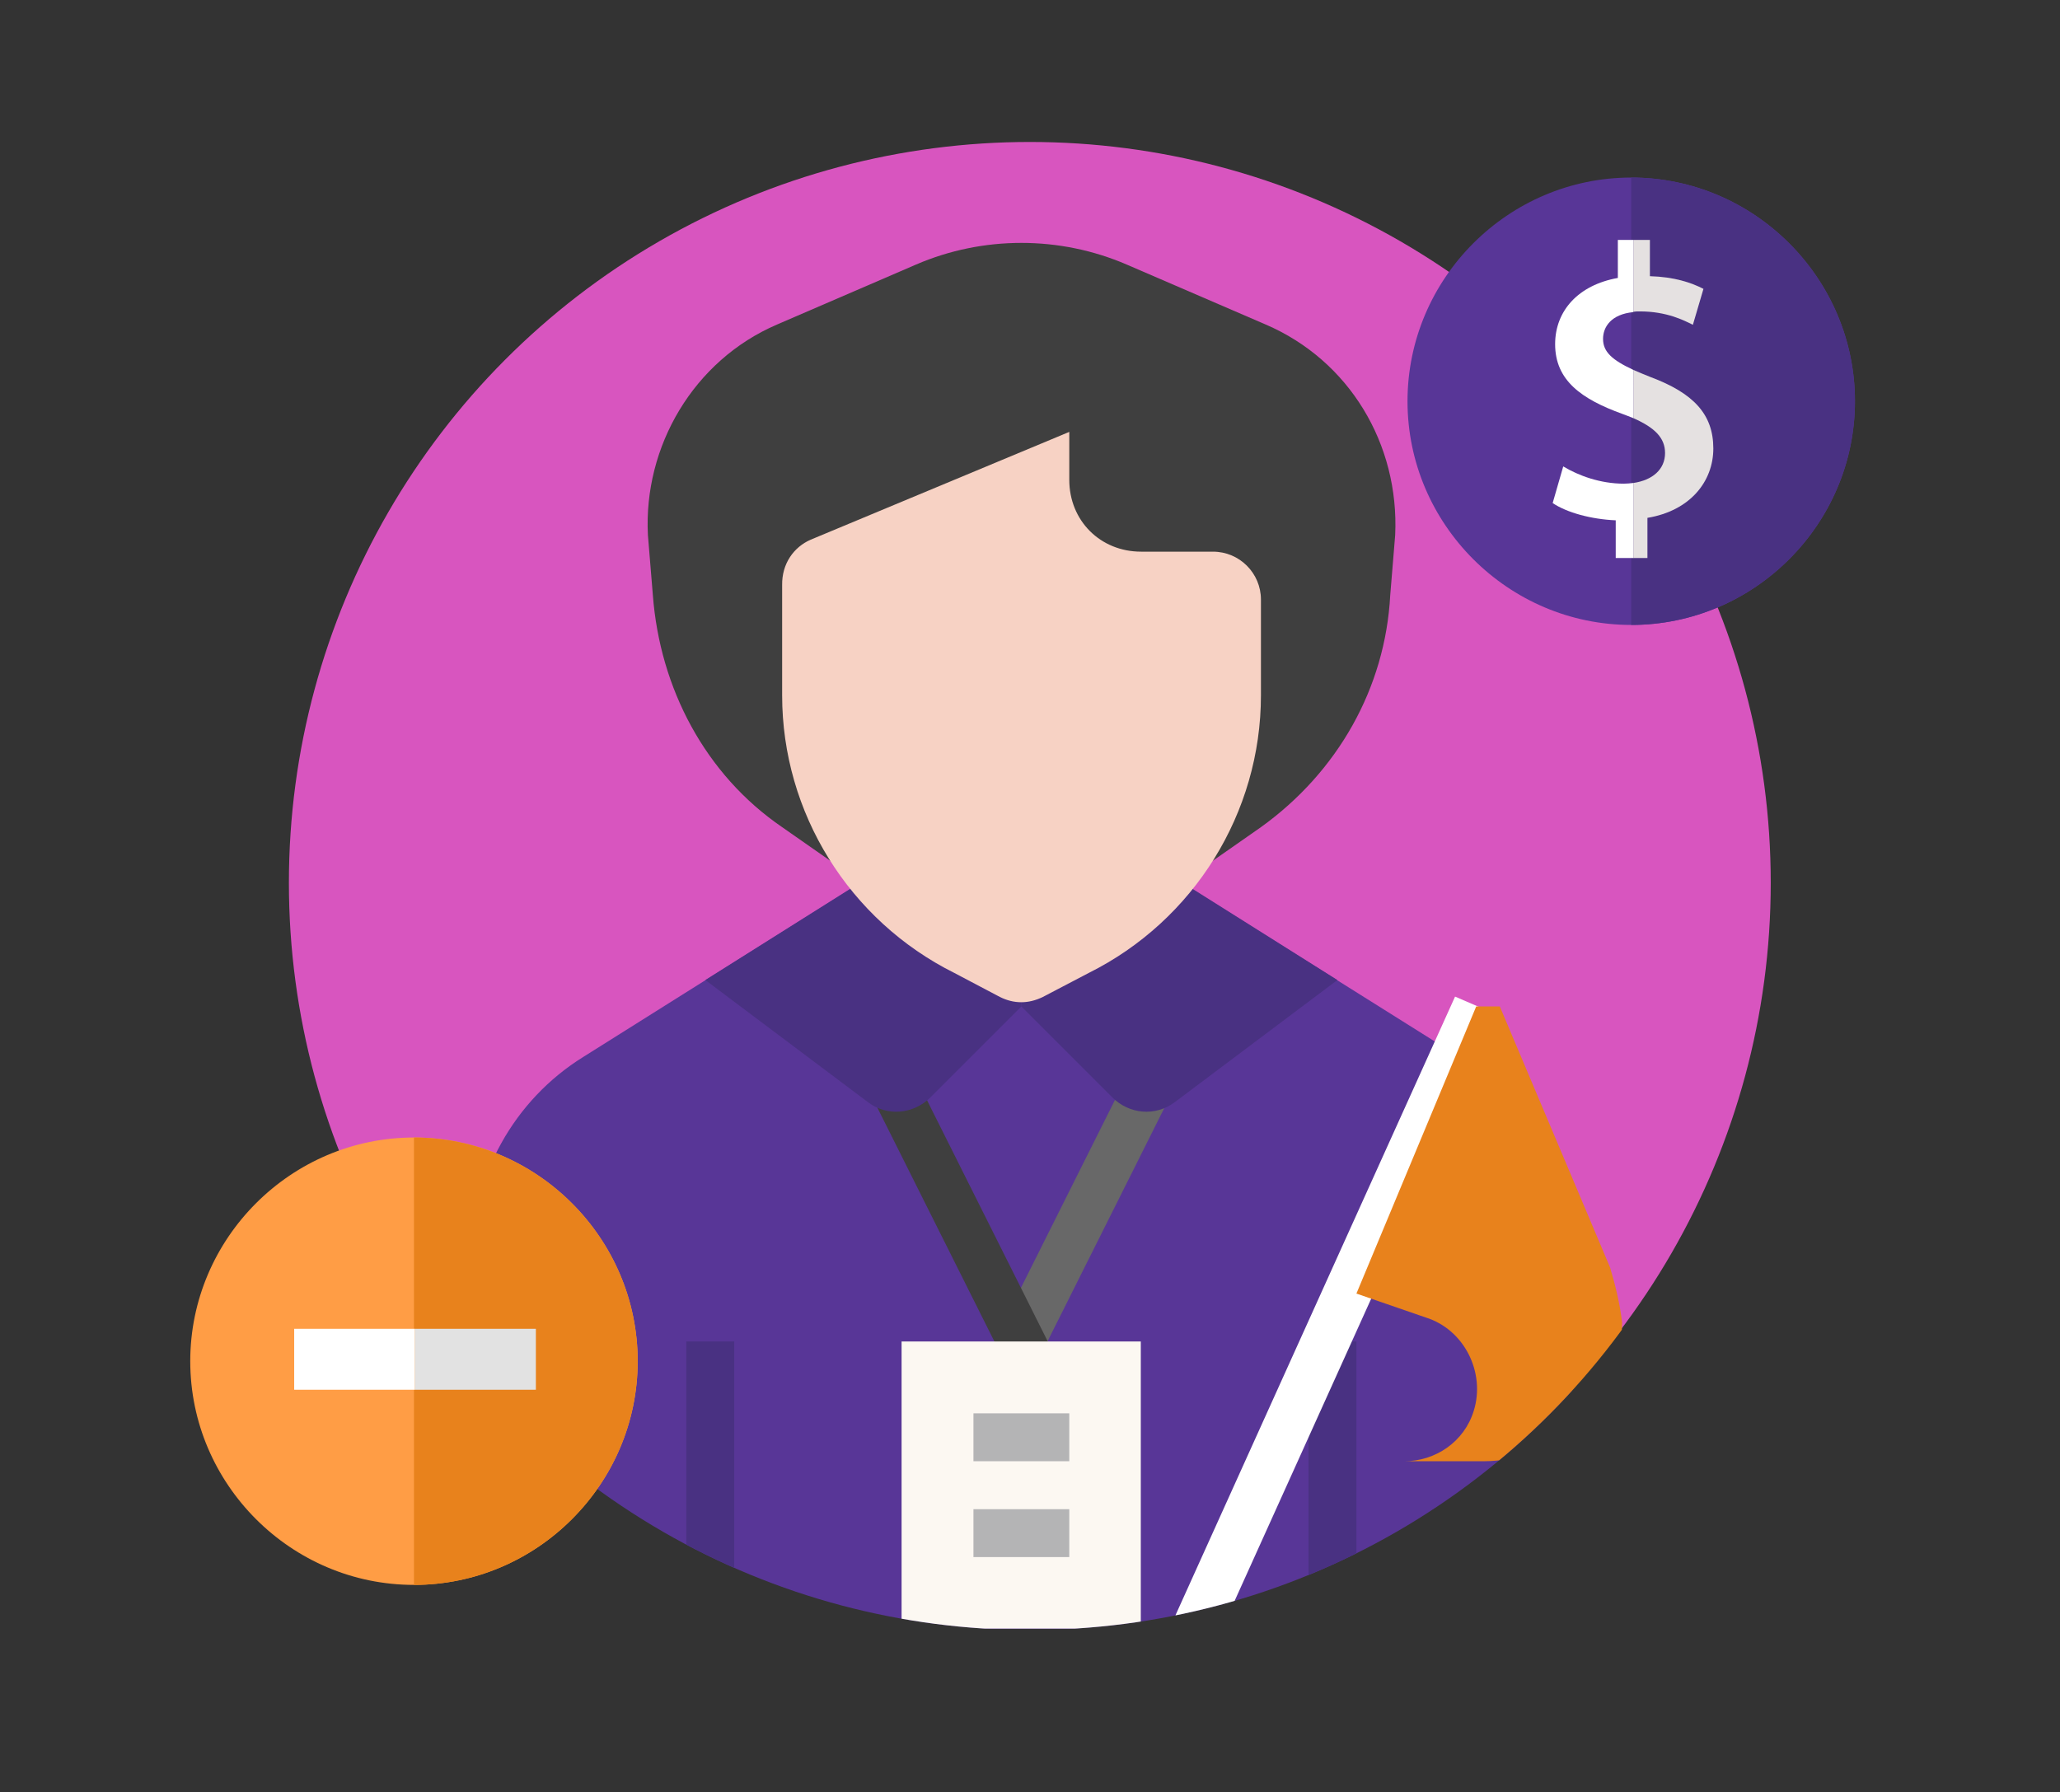 <?xml version="1.0" encoding="utf-8"?>
<!-- Generator: Adobe Illustrator 28.1.0, SVG Export Plug-In . SVG Version: 6.00 Build 0)  -->
<svg version="1.1" id="Capa_1" xmlns="http://www.w3.org/2000/svg" xmlns:xlink="http://www.w3.org/1999/xlink" x="0px" y="0px"
	 viewBox="0 0 584.7 508.8" style="enable-background:new 0 0 584.7 508.8;" xml:space="preserve">
<rect x="0" y="0" width="584.7" height="508.8" fill="#333333" stroke="none"/>
<style type="text/css">
	.st0{fill:#D855BF;}
	.st1{display:none;}
	.st2{display:inline;}
	.st3{fill:#493182;}
	.st4{fill:#583697;}
	.st5{fill:#FED298;}
	.st6{fill:#EFF2FA;}
	.st7{opacity:0.2;fill:#E7AD77;enable-background:new    ;}
	.st8{fill:#F0BA7D;}
	.st9{fill:#E4EAF6;}
	.st10{fill:#CC5AB6;}
	.st11{fill:#BF49A4;}
	.st12{fill:#333333;}
	.st13{fill:#3D3D3D;}
	.st14{display:inline;fill:#BF49A4;}
	.st15{display:inline;fill:#D855BF;}
	.st16{display:inline;fill:#FFCD34;}
	.st17{display:inline;fill:#E69012;}
	.st18{fill:#7F8C8D;}
	.st19{fill:#95A5A6;}
	.st20{fill:#F7921E;}
	.st21{fill:#FFFFFF;}
	.st22{fill:#EDEDED;}
	.st23{clip-path:url(#SVGID_00000048503385704360831780000013636586635453187508_);}
	.st24{fill:#686868;}
	.st25{fill:#3F3F3F;}
	.st26{fill:#FCF8F2;}
	.st27{fill:#B4B4B5;}
	.st28{fill:#F7D2C4;}
	.st29{fill:#E8821C;}
	.st30{fill:#FF9D45;}
	.st31{fill:#E2E2E2;}
	.st32{fill:#E5E1E1;}
</style>
<circle class="st0" cx="292.3" cy="250.6" r="210.3"/>
<g class="st1">
	<g class="st2">
		<path class="st3" d="M501.4,244.8l2.2,2.2h-48.7c-4.1,0-7.4,3.3-7.4,7.4c0,4.1,3.3,7.4,7.4,7.4h48.7l-2.2,2.2
			c-2.9,2.9-2.9,7.6,0,10.4c2.9,2.9,7.6,2.9,10.4,0l14.8-14.8c0.7-0.7,1.2-1.5,1.6-2.4c0.4-0.9,0.6-1.9,0.6-2.8c0-1-0.2-1.9-0.6-2.8
			c-0.4-0.9-0.9-1.7-1.6-2.4l-14.8-14.8c-2.9-2.9-7.6-2.9-10.4,0C498.5,237.3,498.5,242,501.4,244.8z"/>
		<path class="st3" d="M58,249.2c-0.7,0.7-1.2,1.5-1.6,2.4c-0.7,1.8-0.7,3.8,0,5.6c0.4,0.9,0.9,1.7,1.6,2.4l14.8,14.8
			c2.9,2.9,7.6,2.9,10.4,0c1.4-1.4,2.2-3.3,2.2-5.2c0-1.9-0.7-3.8-2.2-5.2l-2.2-2.2h48.7c4.1,0,7.4-3.3,7.4-7.4
			c0-4.1-3.3-7.4-7.4-7.4H81.1l2.2-2.2c1.4-1.4,2.2-3.3,2.2-5.2c0-1.9-0.7-3.8-2.2-5.2c-2.9-2.9-7.6-2.9-10.4,0L58,249.2z"/>
		<path class="st3" d="M404.9,48.9l-20.2,5.4c-3.9,1.1-6.3,5.1-5.2,9c1.1,3.9,5.1,6.3,9.1,5.2l3-0.8l-24.3,42.2
			c-2,3.5-0.8,8.1,2.7,10.1c3.5,2,8.1,0.8,10.1-2.7l24.3-42.2l0.8,3c1.1,3.9,5.1,6.3,9.1,5.2c3.3-0.9,5.5-3.9,5.5-7.1
			c0-0.6-0.1-1.3-0.3-1.9L414,54.1c0,0,0,0,0-0.1c-0.2-0.8-0.6-1.6-1.1-2.3c-0.1-0.2-0.2-0.3-0.4-0.5c-0.5-0.6-1.1-1.2-1.9-1.7
			c0,0-0.1,0-0.1,0c-0.8-0.5-1.7-0.8-2.6-0.9C406.9,48.6,405.9,48.6,404.9,48.9z"/>
		<path class="st3" d="M179.7,459.9l20.2-5.4c3.3-0.9,5.5-3.9,5.5-7.1c0-0.6-0.1-1.3-0.3-1.9c-1.1-3.9-5.1-6.3-9.1-5.2l-2.9,0.8
			l24.3-42.2c0.7-1.2,1-2.4,1-3.7c0-2.6-1.3-5-3.7-6.4c-3.5-2-8.1-0.8-10.1,2.7l-24.3,42.1l-0.8-2.9c-1.1-3.9-5.1-6.3-9.1-5.2
			c-3.9,1-6.3,5.1-5.2,9.1l5.4,20.2c0.2,0.9,0.7,1.8,1.3,2.6c0.5,0.7,1.2,1.3,2,1.7c0.1,0,0.1,0.1,0.2,0.2c0.1,0.1,0.3,0.1,0.4,0.1
			c0.7,0.4,1.5,0.7,2.3,0.8c0,0,0,0,0,0C177.8,460.2,178.8,460.2,179.7,459.9z"/>
		<path class="st3" d="M218.4,113.6c0-1.3-0.3-2.5-1-3.7l-24.3-42.2l3,0.8c3.9,1.1,8-1.3,9.1-5.2c0.2-0.6,0.3-1.3,0.3-1.9
			c0-3.3-2.2-6.3-5.5-7.1l-20.2-5.4c-0.9-0.2-1.9-0.3-2.9-0.2c-0.8,0.1-1.6,0.4-2.3,0.8c-0.1,0.1-0.3,0.1-0.4,0.1
			c-0.1,0-0.1,0.1-0.2,0.2c-0.8,0.5-1.4,1-2,1.8c-0.6,0.8-1,1.7-1.3,2.6l-5.4,20.2c-1.1,3.9,1.3,8,5.2,9c3.9,1.1,8-1.3,9.1-5.2
			l0.8-3l24.3,42.2c2,3.5,6.6,4.8,10.1,2.7C217.1,118.6,218.4,116.2,218.4,113.6z"/>
		<path class="st3" d="M367.2,398.9l24.3,42.2l-2.9-0.8c-3.9-1.1-8,1.3-9.1,5.2c-1.1,3.9,1.3,8,5.2,9l20.2,5.4
			c0.9,0.3,1.9,0.3,2.9,0.2c0.9-0.1,1.8-0.4,2.6-0.9c0,0,0.1,0,0.1,0c0.8-0.4,1.4-1,1.9-1.7c0.1-0.2,0.3-0.3,0.4-0.5
			c0.5-0.7,0.9-1.4,1.1-2.3c0,0,0,0,0-0.1l5.4-20.2c0.2-0.6,0.3-1.3,0.3-1.9c0-3.3-2.2-6.2-5.5-7.1c-3.9-1.1-8,1.3-9.1,5.2l-0.8,3
			L380,391.5c-2-3.5-6.6-4.8-10.1-2.7C366.4,390.8,365.2,395.4,367.2,398.9z"/>
		<path class="st4" d="M454.9,254.4c0,26.9-6.5,52.3-18.2,74.7c-2.2,4.4-4.7,8.7-7.4,12.8c-6,9.4-12.9,18.1-20.7,26
			c0,0.1,0,0.1-0.1,0.1c-11.7,12-25.2,22.2-40.2,30.1c-19.6,10.4-41.6,16.9-65,18.4c-1.1,0.1-2.3,0.2-3.5,0.2
			c-2.4,0.1-4.9,0.2-7.4,0.2s-4.9-0.1-7.4-0.2c0,0,0,0-0.1,0c-1.2-0.1-2.3-0.1-3.5-0.2c-1.3-0.1-2.6-0.1-3.8-0.3
			c-22-1.9-42.7-8.3-61.3-18.1c-15-7.9-28.5-18.2-40.2-30.1c-7.8-7.9-14.8-16.7-20.7-26c-2.7-4.2-5.2-8.4-7.4-12.8
			c-11.7-22.4-18.2-47.8-18.2-74.7s6.5-52.4,18.2-74.8c2.2-4.4,4.7-8.7,7.4-12.8c26.4-41.2,70.8-69.7,122.2-74.3
			c2.4-0.2,4.8-0.4,7.3-0.5c0.1,0,0.1,0,0.1,0c2.5-0.1,4.9-0.2,7.4-0.2s5,0.1,7.4,0.2c54.5,2.4,101.9,31.6,129.6,74.8
			c2.7,4.1,5.2,8.4,7.4,12.8C448.4,202,454.9,227.5,454.9,254.4z"/>
		<path class="st3" d="M454.9,254.4c0,26.9-6.5,52.3-18.2,74.7c-2.2,4.4-4.7,8.7-7.4,12.8c-6,9.4-12.9,18.1-20.7,26
			c0,0.1,0,0.1-0.1,0.1c-11.7,12-25.2,22.2-40.2,30.1c-19.6,10.4-41.6,16.9-65,18.4c-1.1,0.1-2.3,0.2-3.5,0.2
			c-2.4,0.1-4.9,0.2-7.4,0.2s-4.9-0.1-7.4-0.2c0,0,0,0-0.1,0c-1.2-0.1-2.3-0.1-3.5-0.2c-1.3-0.1-2.6-0.1-3.8-0.3
			c1.3-0.1,2.6-0.2,3.8-0.4c1.2-0.1,2.5-0.3,3.7-0.4c4.5-0.6,9-1.4,13.4-2.5c1.6-0.3,3-0.6,4.5-1.1c15.3-3.8,29.7-9.9,42.9-17.8
			c3-1.8,6-3.6,8.8-5.6c4.8-3.3,9.5-6.9,13.9-10.8l0.1-0.1c11-9.4,20.6-20.1,28.7-32.1v-0.1c1.8-2.8,3.7-5.5,5.4-8.4
			c14.3-24.2,22.6-52.4,22.6-82.6c0-77.5-54.3-142.3-126.9-158.6c-4.4-1.1-8.9-1.8-13.4-2.5c-2.5-0.4-5-0.6-7.5-0.9
			c2.4-0.2,4.8-0.4,7.3-0.5c0.1,0,0.1,0,0.1,0c2.5-0.1,4.9-0.2,7.4-0.2s5,0.1,7.4,0.2c54.5,2.4,101.9,31.6,129.6,74.8
			c2.7,4.1,5.2,8.4,7.4,12.8C448.4,202,454.9,227.5,454.9,254.4z"/>
	</g>
	<g class="st2">
		<polygon class="st5" points="332.6,318.1 332.6,286.8 252.1,286.8 252.1,318.1 292.3,353.8 		"/>
		<path class="st6" d="M408.5,350.1v18c-11.7,12-25.2,22.2-40.2,30.1c-19.6,10.4-41.6,16.9-65,18.4c-1.1,0.1-2.3,0.2-3.5,0.2
			c-2.4,0.1-4.9,0.2-7.4,0.2s-4.9-0.1-7.4-0.2c0,0,0,0-0.1,0c-1.2-0.1-2.3-0.1-3.5-0.2c-1.3-0.1-2.6-0.1-3.8-0.3
			c-22-1.9-42.7-8.3-61.3-18.1c-15-7.9-28.5-18.2-40.2-30.1v-17.9c0-4.1,1.4-8,3.9-11.1c2.4-3,5.9-5.3,9.9-6.3l50.1-11.8l5.2-1.2
			c1.6-0.4,3-1.1,4.1-2.2l2.8,1.8l1.6,1.1c0.1,0,0.1,0.1,0.1,0.1l2.8,1.7l0.1,0.1l35.5,22.7l29.3-17.1l15.5-9.1
			c0.7,0.4,1.4,0.8,2.3,0.9l5.2,1.2l50.1,11.8c3.1,0.7,5.9,2.3,8.1,4.3c0.6,0.6,1.3,1.3,1.8,2c0.4,0.6,0.9,1.2,1.2,1.8
			c0.3,0.4,0.5,0.8,0.7,1.2c0.3,0.6,0.6,1.1,0.7,1.6c0.5,1.1,0.8,2.1,0.9,3.2c0.1,0.4,0.1,0.9,0.2,1.3c0.1,0.1,0.1,0.3,0,0.4
			C408.5,349.2,408.5,349.6,408.5,350.1z"/>
		<path class="st7" d="M252.1,286.8v33c50.7,18.3,80.5-27.4,80.5-27.4v-5.6H252.1L252.1,286.8z"/>
		<path class="st5" d="M234.2,184l3.9,85.7c0.4,8,4.3,15.4,10.7,20.2l18.5,13.9c4.6,3.5,10.3,5.4,16.1,5.4h17.9
			c5.8,0,11.4-1.9,16.1-5.4l18.5-13.9c6.4-4.8,10.3-12.2,10.7-20.2l3.9-85.7C350.4,184,234.2,184,234.2,184z"/>
		<path class="st8" d="M278.9,201.9c17.9,0,44.7-4.5,51.1-17.9h-95.8l3.9,85.7c0.4,8,4.3,15.4,10.7,20.2l18.5,13.9
			c4.6,3.5,10.3,5.4,16.1,5.4h8.9c-8.9,0-26.8-17.9-26.8-40.2c0-10.9,0-40.2,0-53.6C265.5,210.8,270,201.9,278.9,201.9z"/>
		<g>
			<path class="st9" d="M216.3,381.7v16.5c-15-7.9-28.5-18.2-40.2-30.1v-17.9c0-4.1,1.4-8,3.9-11.1l28.9,26
				C213.6,369.3,216.3,375.3,216.3,381.7z"/>
			<path class="st9" d="M408.5,368.1c-11.7,12-25.2,22.2-40.2,30.1v-16.5c0-1.3,0.1-2.7,0.4-4l0.1-0.1c0.9-4.8,3.3-9.2,7-12.6
				l21.7-19.5v-0.1l7.2-6.5c0.4,0.6,0.9,1.2,1.2,1.8c0.3,0.4,0.5,0.8,0.7,1.2c0.3,0.6,0.6,1.1,0.7,1.6c0.5,1.1,0.8,2.1,0.9,3.2
				c0.1,0.4,0.1,0.9,0.2,1.3c0.1,0.1,0.1,0.3,0,0.4c0.1,0.5,0.1,0.9,0.1,1.4L408.5,368.1z"/>
		</g>
		<path class="st10" d="M303.3,416.5c-1.1,0.1-2.3,0.2-3.5,0.2c-2.4,0.1-4.9,0.2-7.4,0.2s-4.9-0.1-7.4-0.2c0,0,0,0-0.1,0
			c-1.2-0.1-2.3-0.1-3.5-0.2l0.1-0.7l2.4-58.2l0.1-3.8h16.7l0.1,3.8l2.2,54.2L303.3,416.5z"/>
		<path class="st11" d="M303.5,344.9h-22.3v8.4c0,2.8,2.2,5,5,5h12.4c2.8,0,5-2.2,5-5L303.5,344.9L303.5,344.9z"/>
		<g>
			<path class="st9" d="M251.5,308.1l40.9,36.8c0,0-11.4,5.8-25.6,17.4c-2.9,2.4-7.3,1.4-8.9-2l-19.2-42.2l6.1-9.1
				C246.3,306.7,249.4,306.3,251.5,308.1z"/>
			<path class="st9" d="M333.2,308.1l-40.9,36.8c0,0,11.4,5.8,25.6,17.4c2.9,2.4,7.3,1.4,8.9-2l19.2-42.2l-6.1-9.1
				C338.4,306.7,335.2,306.3,333.2,308.1z"/>
		</g>
		<path class="st12" d="M319.4,154.4l4.2,29.6c19.1,3.8,21.9,33.8,22.3,42.4c0.1,1.6,0.6,3.1,1.4,4.4l7.3,11.3
			c0,0-2.5-18.7,8.9-31.3C363.5,210.8,367.5,136.5,319.4,154.4z"/>
		<path class="st5" d="M359.1,240.2l-5,20.2c-0.6,2.4-2.7,4.1-5.2,4.1l0,0c-2.7,0-5-2-5.3-4.7l-2.6-20.6c-0.7-5.5,3.6-10.4,9.2-10.4
			h0C356.1,228.7,360.5,234.3,359.1,240.2z"/>
		<path class="st13" d="M238.5,146.4l6.6,4.5c-29.9,22.1-24.3,59.9-24.3,59.9c8.9,8.9,8.9,31.3,8.9,31.3l8.9-8.9
			c0,0-3.4-25.8,13.4-35.8c15.6-9.2,29.3-4.5,43.3-4.5c37.4,0,47.9-14.1,46.1-31.3c-0.9-8.9-14.5-27.4-49.2-26.8
			C278.3,135.1,252.1,139.3,238.5,146.4z"/>
		<path class="st12" d="M235.9,189c0,0-4.7-18.7,9.2-38.1c-29.9,22.1-24.3,59.9-24.3,59.9c8.9,8.9,8.9,31.3,8.9,31.3l8.9-8.9
			c0,0-3.4-25.8,13.4-35.8c15.6-9.2,29.3-4.5,43.3-4.5c6.1,0,11.4-0.4,16.1-1.1C282.7,192.8,265.7,170.9,235.9,189z"/>
		<path class="st8" d="M225.6,240.2l5,20.2c0.6,2.4,2.7,4.1,5.2,4.1l0,0c2.7,0,5-2,5.3-4.7l2.6-20.6c0.7-5.5-3.6-10.4-9.2-10.4h0
			C228.5,228.7,224.1,234.3,225.6,240.2z"/>
		<path class="st9" d="M350.4,385.1h-31.3c-2.5,0-4.5,2-4.5,4.5v4.5h40.2v-4.5C354.9,387.1,352.9,385.1,350.4,385.1z"/>
	</g>
</g>
<g class="st1">
	<path class="st14" d="M79.4,323.5c-0.7,0-1.4,0-2-0.1c-9.4-1-17.1-7.6-20.1-17.1c-3.6-11.5,0.4-24.2,10.6-33.1
		c19.8-17.3,53.9-14,76.4-11.8c3.9,0.4,6.7,3.8,6.3,7.7c-0.4,3.9-3.8,6.7-7.7,6.3c-20.1-2-50.5-5-65.7,8.3c-6,5.2-8.4,12.1-6.4,18.3
		c1.3,4.2,4.4,6.9,8.2,7.4c1.9,0.2,4.2-0.7,5.8-2.4c0.6-0.6,2-2.3,1.8-4.2c-0.5-3.9,2.2-7.4,6.1-7.9c3.9-0.5,7.4,2.2,7.9,6.1
		c0.7,5.7-1.4,11.5-5.7,15.9C90.6,321.1,85,323.5,79.4,323.5z"/>
	<path class="st15" d="M489.8,267.1c-9-42.3-37.1-77.6-74.8-96.3v-56.1c0-4.7-4.2-8.4-8.9-7.8c-27.1,3.6-49.1,23.4-56,49.3h-88.7
		c-77.4,0-141.9,63.3-141.6,140.6c0.1,45,21.5,85,54.5,110.6c0.4,20.2,2.7,40.6,4.9,56.2c2.2,15.5,15.4,27.1,31.1,27.1
		s28.9-11.5,31.1-27.1c1.1-8.2,2.3-17.7,3.2-27.8c5.1,0.6,10.3,0.9,15.5,0.9h92.6c3.6,0,7.2-0.1,10.8-0.4c0.9,9.7,2,18.8,3.1,26.7
		c2.2,15.6,15.3,27.7,31,27.7c15.7,0.1,29.1-11.5,31.3-27.1c2-14.7,4.1-33.6,4.8-52.6c21.1-15,37.9-35.6,48.2-59.7c1-2.4,3.4-4,6-4
		h27.3c7.6,0,13.7-6.1,13.7-13.7v-52.8c0-7.6-6.1-13.7-13.7-13.7L489.8,267.1L489.8,267.1z"/>
	<g class="st2">
		<path class="st11" d="M515.1,267.1h-7.8c0,0.4,0.1,0.7,0.1,1v52.8c0,7.6-6.1,13.7-13.7,13.7h-27.8c-2.3,0-4.4,1.4-5.3,3.5
			c-9.9,23.4-25.9,43.6-46.1,58.5c-1.4,1.1-2.3,2.7-2.4,4.5c-0.7,18-2.7,35.9-4.7,49.8c-2.2,15.6-15.5,27.2-31.3,27.1
			c-1.2,0-2.4-0.1-3.5-0.2c5.7,7.8,14.8,12.9,25,12.9c15.7,0.1,29.1-11.5,31.3-27.1c2-14.7,4.1-33.6,4.8-52.6
			c21.1-15,37.9-35.6,48.2-59.7c1-2.4,3.4-4,6-4h27.3c7.6,0,13.7-6.1,13.7-13.7v-52.8C528.8,273.2,522.7,267.1,515.1,267.1z"/>
		<path class="st11" d="M363.5,436.6H260c-5.2,0-10.4-0.3-15.5-0.9c-0.9,10.1-2.1,19.6-3.2,27.8c-2.2,15.5-15.4,27.1-31.1,27.1
			c-10.3,0-19.6-5-25.4-12.9c1.3,0.2,2.6,0.3,3.9,0.3c15.7,0,28.9-11.5,31.1-27.1c1.1-8.2,2.3-17.7,3.2-27.8
			c5.1,0.6,10.3,0.9,15.5,0.9c0,0,89.2-0.1,123.9-0.3C362.8,428.1,363.1,432.4,363.5,436.6z"/>
		<path class="st11" d="M435.6,258.7c-3.9,0-7.1-3.2-7.1-7.1v-16c0-3.9,3.2-7.1,7.1-7.1c3.9,0,7.1,3.2,7.1,7.1v16
			C442.7,255.5,439.5,258.7,435.6,258.7z"/>
		<path class="st11" d="M363.3,436.2c0-0.1,0-0.2,0-0.2c-0.4-4.4-0.8-8.7-1-12.8c-0.3-4.4-0.5-8.6-0.6-12.7c-0.1-3.8-3.3-6.8-7-6.8
			c-0.1,0-0.2,0-0.2,0c-3.9,0.1-7,3.4-6.8,7.3c0.1,4.2,0.3,8.6,0.6,13.1c0.3,4,0.6,8.2,1,12.5h3.5
			C356.3,436.6,359.8,436.5,363.3,436.2z"/>
		<path class="st11" d="M171.1,358c-3.8-0.7-7.5,1.8-8.3,5.6c-1.8,9.4-2.7,20-2.9,30.9c4.4,4.5,9.2,8.7,14.2,12.6
			c-0.4-20.4,1.2-33.5,2.6-40.9C177.4,362.4,174.9,358.7,171.1,358z"/>
	</g>
	<path class="st16" d="M330.4,144.1c0,21-11.1,39.4-27.8,49.6H255c-1,0-2,0-3,0.1c-3.1,0.1-6.2,0.3-9.3,0.6
		c-17.3-10.1-28.9-28.9-28.9-50.3c0-32.2,26.1-58.3,58.3-58.3C304.3,85.9,330.4,111.9,330.4,144.1z"/>
	<path class="st17" d="M294.9,90.5c11.3,10.6,18.4,25.7,18.4,42.5c0,32.2-26.1,58.3-58.3,58.3c-8.1,0-15.8-1.6-22.8-4.6
		c3.2,3,6.7,5.6,10.5,7.8c8.3-0.9,8.6-0.7,59.8-0.7C342,169.6,342,114.1,294.9,90.5z"/>
	<path class="st17" d="M295.2,155.2c0-10-8.1-18.1-18.1-18.1h-9.9c-2.2,0-4-1.8-4-4c0-2.2,1.8-4,4-4h18.9c3.9,0,7.1-3.2,7.1-7.1
		s-3.2-7.1-7.1-7.1h-5.8v-3.6c0-3.9-3.2-7.1-7.1-7.1c-3.9,0-7.1,3.2-7.1,7.1v3.7c-9.5,0.6-17,8.4-17,18c0,10,8.1,18.1,18.1,18.1h9.9
		c2.2,0,4,1.8,4,4c0,2.2-1.8,4-4,4h-18.9c-3.9,0-7.1,3.2-7.1,7.1c0,3.9,3.2,7.1,7.1,7.1h7.9v3.6c0,3.9,3.2,7.1,7.1,7.1
		s7.1-3.2,7.1-7.1V173C288.7,171.4,295.2,164,295.2,155.2z"/>
	<path class="st14" d="M225.5,204.8c-3.1,0-5.9-2-6.8-5.2c-1-3.8,1.2-7.6,4.9-8.7c6-1.7,12.2-2.9,18.3-3.5c3.3-0.4,6.6-0.6,9.8-0.7
		c1.1,0,2.1-0.1,3.2-0.1h74.7c3.9,0,7.1,3.2,7.1,7.1c0,3.9-3.2,7.1-7.1,7.1H255c-0.9,0-1.8,0-2.7,0c0,0-0.1,0-0.1,0
		c-2.8,0.1-5.7,0.3-8.7,0.6c-5.4,0.6-10.8,1.6-16.1,3.1C226.8,204.7,226.2,204.8,225.5,204.8z"/>
	<path class="st16" d="M201.8,76.4c0,32.2-26.1,58.3-58.3,58.3s-58.3-26.1-58.3-58.3s26.1-58.3,58.3-58.3S201.8,44.3,201.8,76.4z"/>
	<path class="st17" d="M166.3,22.8c11.3,10.6,18.4,25.7,18.4,42.5c0,32.2-26.1,58.3-58.3,58.3c-8.1,0-15.8-1.6-22.8-4.6
		c10.4,9.8,24.4,15.8,39.8,15.8c32.2,0,58.3-26.1,58.3-58.3C201.8,52.3,187.1,31.6,166.3,22.8z"/>
	<path class="st17" d="M166.5,87c0-10-8.1-18.1-18.1-18.1h-9.9c-2.2,0-4-1.8-4-4c0-2.2,1.8-4,4-4h18.9c3.9,0,7.1-3.2,7.1-7.1
		c0-3.9-3.2-7.1-7.1-7.1h-5.8v-3.6c0-3.9-3.2-7.1-7.1-7.1c-3.9,0-7.1,3.2-7.1,7.1v3.7c-9.5,0.6-17,8.4-17,18
		c0,10,8.1,18.1,18.1,18.1h9.9c2.2,0,4,1.8,4,4s-1.8,4-4,4h-18.9c-3.9,0-7.1,3.2-7.1,7.1s3.2,7.1,7.1,7.1h7.9v3.6
		c0,3.9,3.2,7.1,7.1,7.1c3.9,0,7.1-3.2,7.1-7.1v-3.9C160.1,103.3,166.5,95.9,166.5,87z"/>
</g>
<g id="Strategy" class="st1">
	<g id="checklist" class="st2">
		<g>
			<path class="st18" d="M292.3,3.2V11c6.8,0,12.3,5.5,12.3,12.3s-5.5,12.3-12.3,12.3V85c10,0,18.2-8.2,18.2-18.2V21.4
				C310.5,11.4,302.3,3.2,292.3,3.2z"/>
			<path class="st19" d="M280,23.4c0-6.8,5.5-12.3,12.3-12.3V3.2c-10,0-18.2,8.2-18.2,18.2v45.4c0,10,8.2,18.2,18.2,18.2V35.7
				C285.5,35.7,280,30.2,280,23.4z"/>
		</g>
		<g>
			<path class="st20" d="M467.6,492.6c0,7.1-5.8,13-13,13H130.1c-7.1,0-13-5.8-13-13V79.8c0-7.1,5.8-13,13-13h324.5
				c7.1,0,13,5.8,13,13L467.6,492.6L467.6,492.6z"/>
		</g>
		<path class="st19" d="M354.6,74.6c0,8.6-7,15.6-15.6,15.6h-93.5c-8.6,0-15.6-7-15.6-15.6v-5.2c0-8.6,7-15.6,15.6-15.6h93.5
			c8.6,0,15.6,7,15.6,15.6V74.6z"/>
		<g>
			<path class="st21" d="M149.6,484.8c-3.6,0-6.5-2.9-6.5-6.5V92.8c0-3.6,2.9-6.5,6.5-6.5h285.5c3.6,0,6.5,2.9,6.5,6.5v385.5
				c0,3.6-2.9,6.5-6.5,6.5L149.6,484.8L149.6,484.8z"/>
		</g>
		<rect x="230" y="72" class="st18" width="124.6" height="18.2"/>
		<g>
			<g>
				<path class="st22" d="M237.8,140.8h-50.5c-2.2,0-4,1.8-4,3.8v50.7c0,2.2,1.8,3.8,4,3.8h50.5c2.2,0,4-1.6,4-3.8v-50.7
					C241.7,142.6,240,140.8,237.8,140.8z M233.9,191.5h-42.9v-42.9h42.9V191.5z"/>
			</g>
			<g>
				<path class="st22" d="M237.8,218.8h-50.5c-2.2,0-4,1.6-4,3.8v50.7c0,2.1,1.8,3.8,4,3.8h50.5c2.2,0,4-1.8,4-3.8v-50.7
					C241.7,220.4,240,218.8,237.8,218.8z M233.9,269.3h-42.9v-42.9h42.9V269.3z"/>
			</g>
			<g>
				<path class="st22" d="M237.8,296.5h-50.5c-2.2,0-4,1.8-4,4V351c0,2.2,1.8,4,4,4h50.5c2.2,0,4-1.8,4-4v-50.5
					C241.7,298.3,240,296.5,237.8,296.5z M233.9,347.2h-42.9v-42.9h42.9V347.2z"/>
			</g>
			<g>
				<path class="st22" d="M237.8,374.5h-50.5c-2.2,0-4,1.8-4,3.8V429c0,2.2,1.8,3.8,4,3.8h50.5c2.2,0,4-1.6,4-3.8v-50.7
					C241.7,376.2,240,374.5,237.8,374.5z M233.9,425.1h-42.9v-42.9h42.9V425.1z"/>
			</g>
			<g>
				<path class="st22" d="M401.4,151.2H272.9c-2.9,0-5.2-2.3-5.2-5.2s2.3-5.2,5.2-5.2h128.5c2.9,0,5.2,2.3,5.2,5.2
					S404.2,151.2,401.4,151.2z"/>
			</g>
			<g>
				<path class="st22" d="M407.9,177.2h-135c-2.9,0-5.2-2.3-5.2-5.2s2.3-5.2,5.2-5.2h135c2.9,0,5.2,2.3,5.2,5.2
					C413,174.8,410.7,177.2,407.9,177.2z"/>
			</g>
			<g>
				<path class="st22" d="M407.9,229.1h-135c-2.9,0-5.2-2.3-5.2-5.2s2.3-5.2,5.2-5.2h135c2.9,0,5.2,2.3,5.2,5.2
					S410.7,229.1,407.9,229.1z"/>
			</g>
			<g>
				<path class="st22" d="M340.4,255h-67.5c-2.9,0-5.2-2.3-5.2-5.2s2.3-5.2,5.2-5.2h67.5c2.9,0,5.2,2.3,5.2,5.2
					C345.5,252.7,343.2,255,340.4,255z"/>
			</g>
			<g>
				<path class="st22" d="M401.4,279.7H272.9c-2.9,0-5.2-2.3-5.2-5.2s2.3-5.2,5.2-5.2h128.5c2.9,0,5.2,2.3,5.2,5.2
					S404.2,279.7,401.4,279.7z"/>
			</g>
			<g>
				<path class="st22" d="M384.5,308.3H272.9c-2.9,0-5.2-2.3-5.2-5.2c0-2.9,2.3-5.2,5.2-5.2h111.6c2.9,0,5.2,2.3,5.2,5.2
					C389.7,305.9,387.4,308.3,384.5,308.3z"/>
			</g>
			<g>
				<path class="st22" d="M346.8,332.9h-74c-2.9,0-5.2-2.3-5.2-5.2c0-2.9,2.3-5.2,5.2-5.2h74c2.9,0,5.2,2.3,5.2,5.2
					C352,330.6,349.7,332.9,346.8,332.9z"/>
			</g>
			<g>
				<path class="st22" d="M407.9,357.6h-135c-2.9,0-5.2-2.3-5.2-5.2c0-2.9,2.3-5.2,5.2-5.2h135c2.9,0,5.2,2.3,5.2,5.2
					C413,355.3,410.7,357.6,407.9,357.6z"/>
			</g>
			<g>
				<path class="st22" d="M319.6,383.5h-46.7c-2.9,0-5.2-2.3-5.2-5.2c0-2.9,2.3-5.2,5.2-5.2h46.7c2.9,0,5.2,2.3,5.2,5.2
					C324.8,381.2,322.5,383.5,319.6,383.5z"/>
			</g>
			<g>
				<path class="st22" d="M336.5,409.5h-63.6c-2.9,0-5.2-2.3-5.2-5.2c0-2.9,2.3-5.2,5.2-5.2h63.6c2.9,0,5.2,2.3,5.2,5.2
					C341.7,407.2,339.3,409.5,336.5,409.5z"/>
			</g>
			<g>
				<path class="st22" d="M401.4,435.5H272.9c-2.9,0-5.2-2.3-5.2-5.2c0-2.9,2.3-5.2,5.2-5.2h128.5c2.9,0,5.2,2.3,5.2,5.2
					C406.6,433.1,404.2,435.5,401.4,435.5z"/>
			</g>
			<g>
				<path class="st0" d="M203.5,266c-1.3,0-2.6-0.5-3.6-1.5L180.5,246c-2.1-2-2.1-5.3-0.1-7.3c2-2.1,5.3-2.1,7.3-0.1l15.8,15.1
					l49.6-46c2.1-1.9,5.4-1.8,7.3,0.3c1.9,2.1,1.8,5.4-0.3,7.3L207,264.6C206,265.5,204.7,266,203.5,266z"/>
			</g>
		</g>
	</g>
</g>
<g>
	<g>
		<g>
			<g>
				<defs>
					<circle id="SVGID_1_" cx="292.3" cy="254.4" r="208.3"/>
				</defs>
				<clipPath id="SVGID_00000084508076189684792070000011428970737044528775_">
					<use xlink:href="#SVGID_1_"  style="overflow:visible;"/>
				</clipPath>
				<g style="clip-path:url(#SVGID_00000084508076189684792070000011428970737044528775_);">
					<path class="st4" d="M414.2,300l-76.8-48.2h-95.1L165.6,300c-19.7,12.2-31.9,34-31.9,57.8v104.6h312.5V357.1
						C446.2,334,433.9,312.2,414.2,300z"/>
					<path class="st24" d="M277,391.1l54.4-108.7l12.1,6.1l-54.4,108.7L277,391.1z"/>
					<path class="st25" d="M236.3,289l12.1-6.1l54.4,108.7l-12.1,6.1L236.3,289z"/>
					<path class="st26" d="M255.9,380.8h67.9v81.5h-67.9L255.9,380.8L255.9,380.8z"/>
					<path class="st27" d="M276.3,428.4h27.2V442h-27.2V428.4z"/>
					<path class="st27" d="M276.3,401.2h27.2v13.6h-27.2V401.2z"/>
					<path class="st3" d="M194.8,380.8h13.6v81.5h-13.6V380.8z"/>
					<path class="st25" d="M359.2,92.1l-39.4-17c-19-8.2-40.8-8.2-59.8,0l-39.4,17c-23.8,10.2-38,34.7-36.7,59.8l1.4,17
						c2,26.5,14.9,51,36.7,65.9l13.6,9.5h108.7l13.6-9.5c21.7-15.6,35.3-39.4,36.7-65.9l1.4-17C397.2,126.1,383,102.3,359.2,92.1
						L359.2,92.1z"/>
					<path class="st3" d="M333.4,312.9l46.2-34.7l-42.1-26.5h-47.6v34l25.8,25.8C320.5,316.3,327.9,317,333.4,312.9L333.4,312.9z"/>
					<path class="st3" d="M246.4,312.9l-46.2-34.7l42.1-26.5h47.6v34l-25.8,25.8C259.3,316.3,251.8,317,246.4,312.9z"/>
					<path class="st28" d="M230.1,153.2l73.4-30.6v13.6c0,11.6,8.8,20.4,20.4,20.4h20.4c7.5,0,13.6,6.1,13.6,13.6v27.2
						c0,33.3-19,63.9-48.9,78.8L296,283c-4.1,2-8.2,2-12.2,0l-12.9-6.8C241,261.3,222,230.7,222,197.4v-31.3
						C221.9,160,225.3,155.3,230.1,153.2L230.1,153.2z"/>
					<path class="st3" d="M371.4,380.8H385v81.5h-13.6V380.8z"/>
					<path class="st21" d="M328.5,469.9l84.5-187l12.5,5.4l-84.5,187L328.5,469.9z"/>
					<path class="st29" d="M457,359.8l-31.3-74.1H419l-34,81.5l19.7,6.8c10.9,3.4,17,15.6,13.6,26.5c-2.7,8.8-10.9,14.3-19.7,14.3
						H421c21.7,0,39.4-17.7,39.4-39.4C459.8,370,458.4,364.5,457,359.8z"/>
				</g>
			</g>
		</g>
	</g>
</g>
<path class="st4" d="M463,50.4c-34.9,0-63.5,28.6-63.5,63.5s28.6,63.5,63.5,63.5s63.5-28.6,63.5-63.5S497.9,50.4,463,50.4z"/>
<path class="st3" d="M526.5,113.9c0,34.9-28.6,63.5-63.5,63.5V50.4C497.9,50.4,526.5,79,526.5,113.9z"/>
<path class="st30" d="M117.5,322.9c-34.9,0-63.5,28.6-63.5,63.5s28.6,63.5,63.5,63.5s63.5-28.6,63.5-63.5S152.4,322.9,117.5,322.9z"
	/>
<path class="st29" d="M181,386.4c0,34.9-28.6,63.5-63.5,63.5V322.9C152.4,322.9,181,351.5,181,386.4z"/>
<rect x="83.5" y="377.2" class="st21" width="34.3" height="17.3"/>
<rect x="117.8" y="377.2" class="st31" width="34.3" height="17.3"/>
<g>
	<g>
		<path class="st32" d="M463.6,68.1v20.4c0.6-0.1,1.2-0.1,1.9-0.1c7.5,0,12.4,2.5,15,3.8l3-10.2c-3.5-1.8-8.3-3.4-15.2-3.6V68.1
			H463.6z"/>
		<path class="st32" d="M468.4,107c-1.8-0.7-3.4-1.4-4.8-2v13.7c6.1,2.7,9,5.6,9,9.9c0,4.6-3.5,7.7-9,8.5v21.3h4v-11.4
			c12.1-2,18.7-10.3,18.7-19.7C486.3,117.6,480.7,111.6,468.4,107z"/>
	</g>
	<g>
		<path class="st21" d="M459.2,78.9c-11.2,2-17.8,9.3-17.8,18.8c0,10.3,7.5,15.6,19.1,19.8c1.1,0.4,2.1,0.8,3.1,1.2V105
			c-6-2.8-8.6-5.1-8.6-8.8c0-3.4,2.3-7,8.6-7.6V68.1h-4.4V78.9z"/>
		<path class="st21" d="M463.6,158.4v-21.3c-0.9,0.1-1.8,0.2-2.7,0.2c-6.7,0-12.9-2.3-17.2-4.9l-3,10.4c4,2.7,10.9,4.6,17.9,4.9
			v10.7H463.6z"/>
	</g>
</g>
</svg>
